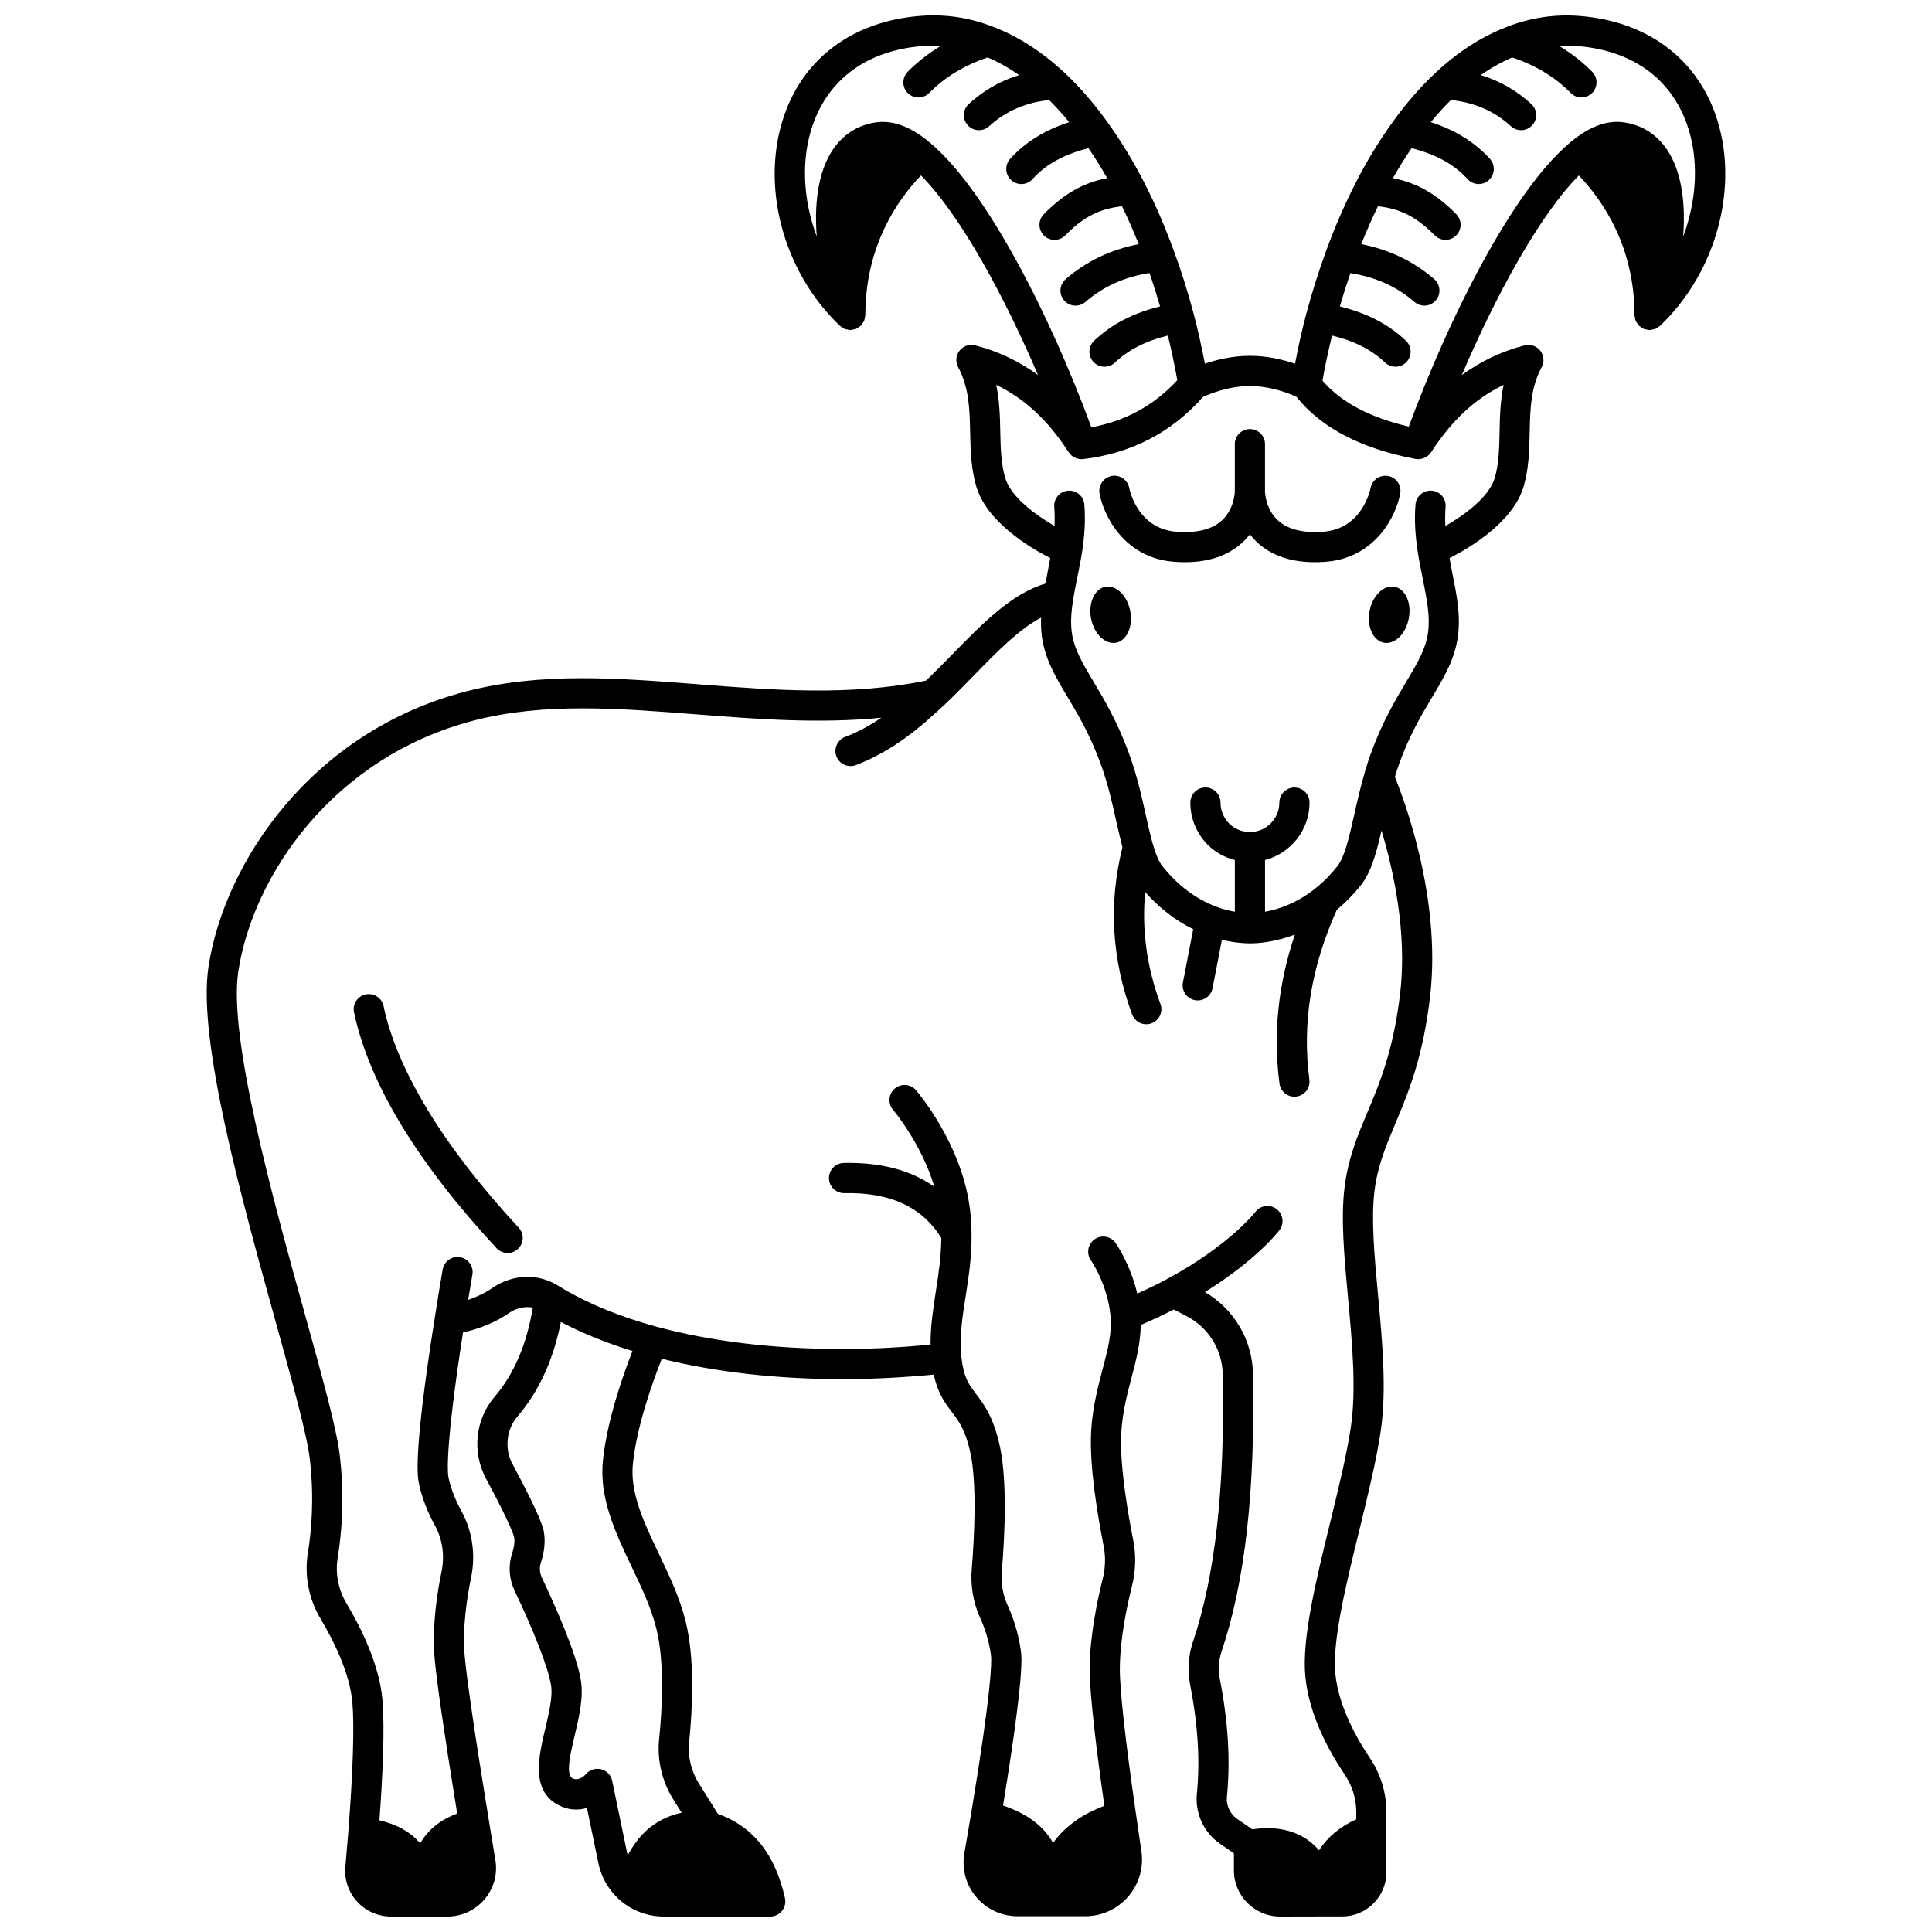 <?xml version="1.0" encoding="UTF-8"?>
<!-- Uploaded to: SVG Repo, www.svgrepo.com, Generator: SVG Repo Mixer Tools -->
<svg width="800px" height="800px" version="1.1" viewBox="144 144 512 512" xmlns="http://www.w3.org/2000/svg">
 <defs>
  <clipPath id="a">
   <path d="m198 148.09h404v503.81h-404z"/>
  </clipPath>
 </defs>
 <path d="m513.58 299.49c-2.879-0.52-5.836 2.32-6.637 6.438-0.758 4.078 0.918 7.836 3.797 8.398 2.879 0.52 5.836-2.32 6.598-6.438 0.801-4.082-0.879-7.84-3.758-8.398z"/>
 <path d="m436.93 299.49c-2.879 0.559-4.559 4.316-3.797 8.398 0.801 4.117 3.758 6.957 6.637 6.438 2.84-0.559 4.559-4.316 3.758-8.398-0.801-4.121-3.758-6.957-6.598-6.438z"/>
 <path d="m515.08 274.77c0.387-2.168-1.047-4.227-3.211-4.625-2.168-0.387-4.246 1.031-4.656 3.195-0.082 0.441-2.188 10.816-12.555 11.574-5.301 0.402-9.383-0.617-11.992-3-3.312-3.023-3.426-7.516-3.426-7.527v-12.676c0-2.211-1.789-4-4-4-2.211 0-4 1.789-4 4v12.641c0 0.047-0.117 4.543-3.426 7.566-2.602 2.383-6.641 3.398-12 3-10.363-0.754-12.461-11.133-12.547-11.555-0.391-2.172-2.465-3.613-4.641-3.231-2.172 0.391-3.617 2.469-3.231 4.641 1.047 5.84 6.543 17.145 19.836 18.113 0.945 0.07 1.863 0.105 2.75 0.105 6.414 0 11.562-1.77 15.332-5.277 0.727-0.676 1.363-1.383 1.918-2.106 0.559 0.723 1.195 1.43 1.918 2.106 3.769 3.508 8.918 5.277 15.328 5.277 0.891 0 1.809-0.035 2.75-0.105 13.309-0.973 18.801-12.277 19.852-18.117z"/>
 <g clip-path="url(#a)">
  <path d="m584.02 230.26c15.121-14.453 21.113-37.445 14.578-55.969-5.348-15.137-18.391-24.633-35.781-26.047-6.676-0.562-13.309 0.434-19.637 2.926-0.02 0.008-0.043 0.02-0.062 0.027-0.066 0.027-0.133 0.055-0.195 0.09-6.508 2.547-12.762 6.606-18.59 12.09-3.957 3.711-7.75 8.082-11.258 12.965-3.559 4.902-6.898 10.395-9.914 16.316-0.016 0.031-0.031 0.07-0.047 0.105-0.008 0.016-0.016 0.035-0.023 0.051-2.793 5.481-5.379 11.438-7.68 17.73-2 5.496-3.754 11.082-5.227 16.609-1.156 4.312-2.113 8.762-2.981 13.238-3.055-1.047-7.266-2.094-11.945-2.094-4.688 0-8.898 1.047-11.949 2.094-0.863-4.477-1.824-8.922-2.977-13.234-1.605-6.039-3.32-11.48-5.227-16.609-4.711-13-10.613-24.453-17.535-34.055-0.012-0.02-0.023-0.035-0.035-0.055-0.02-0.031-0.039-0.062-0.062-0.098-3.656-5.059-7.336-9.297-11.258-12.98-6.004-5.602-12.367-9.711-18.848-12.188-6.328-2.519-12.953-3.516-19.672-2.945-17.391 1.414-30.422 10.91-35.77 26.059-6.543 18.527-0.551 41.516 14.559 55.961 0.012 0.012 0.016 0.023 0.027 0.031 0.008 0.008 0.02 0.016 0.027 0.027 0.02 0.016 0.035 0.035 0.051 0.055 0.129 0.121 0.289 0.168 0.422 0.27 0.074 0.055 0.156 0.109 0.234 0.16 0.18 0.113 0.328 0.27 0.52 0.352 0.027 0.012 0.062 0.012 0.094 0.023 0.238 0.098 0.488 0.109 0.738 0.156 0.234 0.043 0.461 0.133 0.699 0.137 0.012 0 0.023 0.008 0.035 0.008 0.016 0 0.031-0.008 0.047-0.008 0.289-0.004 0.555-0.102 0.836-0.164 0.195-0.043 0.395-0.027 0.59-0.109 0.016-0.004 0.023-0.02 0.035-0.023 0.02-0.008 0.043-0.012 0.062-0.023 0.117-0.051 0.207-0.156 0.324-0.215 0.199-0.113 0.387-0.238 0.562-0.379 0.113-0.09 0.25-0.141 0.352-0.234 0.016-0.016 0.027-0.039 0.043-0.059 0.012-0.012 0.023-0.012 0.035-0.023 0.117-0.125 0.16-0.281 0.258-0.41 0.055-0.07 0.105-0.152 0.156-0.227 0.117-0.184 0.281-0.34 0.363-0.539 0.012-0.031 0.016-0.066 0.027-0.102 0.094-0.23 0.105-0.473 0.152-0.715 0.047-0.238 0.137-0.469 0.141-0.719 0-0.016 0.008-0.023 0.008-0.039 0-18.094 8.316-30.273 14.738-36.984 10.5 10.578 22.035 31.902 31.023 52.895-5.047-3.684-10.609-6.316-16.66-7.863-1.539-0.395-3.16 0.16-4.137 1.41-0.98 1.246-1.125 2.953-0.375 4.356 2.93 5.461 3.055 11.199 3.188 17.266 0.098 4.66 0.203 9.484 1.609 14.312 2.75 9.406 14.086 16.203 19.617 19.023-0.227 1.207-0.438 2.438-0.676 3.609-0.215 1.074-0.398 2.109-0.602 3.164-8.812 2.559-16.477 10.344-24.527 18.598-2.293 2.348-4.668 4.746-7.102 7.098-19.875 4.121-40.309 2.551-60.074 1.004-21.559-1.691-41.914-3.281-61.746 1.848-40.984 10.625-64.168 45.324-68.359 73.078-2.902 19.223 8.59 60.707 17.824 94.039 4.441 16.031 8.277 29.871 9.027 36.219 1.25 10.559 0.418 19.395-0.496 24.949-0.98 5.992 0.207 12.203 3.356 17.492 3.492 5.844 7.789 14.453 8.445 22.273 0.531 6.316 0.156 18.109-1.082 34.094-0.238 2.988-0.48 5.769-0.691 8.246l-0.102 1.168c-0.289 3.367 0.859 6.727 3.144 9.211 2.293 2.496 5.555 3.922 8.953 3.922h14.953c3.805 0 7.398-1.668 9.852-4.578 2.441-2.894 3.484-6.688 2.856-10.371-0.48-3.012-1.047-6.5-1.68-10.246-3.715-22.723-5.953-38.02-6.481-44.223-0.582-7.211 0.621-15.078 1.73-20.422 1.25-6.082 0.336-12.348-2.578-17.652-1.602-2.91-2.746-5.844-3.391-8.719-0.305-1.379-0.879-8.262 3.82-38.57 4.613-1.039 8.762-2.762 12.281-5.211 1.961-1.336 4.191-1.77 6.223-1.375-1.652 9.816-4.977 17.598-10.16 23.664-5.106 5.965-6.008 14.664-2.242 21.645 6.793 12.66 7.406 15.293 7.449 15.551 0.191 1.16 0.012 2.594-0.531 4.266-1.062 3.234-0.828 6.75 0.668 9.914 5.309 11.184 8.82 20.258 9.629 24.91 0.52 3.023-0.516 7.398-1.52 11.625-1.727 7.289-3.871 16.359 3.414 20.211 2.75 1.473 5.394 1.469 7.637 0.809l3.047 14.691c0.852 4.004 2.961 7.488 6.113 10.086 0.051 0.043 0.098 0.082 0.148 0.121 3.106 2.5 7.023 3.875 11.043 3.875h28.23c1.215 0 2.363-0.551 3.117-1.5 0.754-0.945 1.047-2.188 0.781-3.371-2.613-11.691-8.469-18.984-17.781-22.344l-4.977-7.961c-2.113-3.324-3.051-7.262-2.633-11.125 0.918-9.117 1.508-22.055-0.93-31.902-1.523-6.231-4.336-12.133-7.059-17.84-3.977-8.352-7.738-16.242-6.926-23.945 1.043-10.207 5.465-22.289 7.664-27.82 14.359 3.523 30.41 5.387 47.934 5.387 8.102 0 16.18-0.453 24.129-1.195 1.086 4.957 2.961 7.488 4.801 9.91 1.762 2.328 3.43 4.527 4.731 9.977 2.043 8.477 1.215 23.41 0.543 31.555-0.383 4.527 0.402 9.062 2.262 13.102 0.98 2.156 2.266 5.606 2.832 9.77 0.227 1.75 0.164 9.363-5.254 42.012-0.637 3.785-1.238 7.332-1.793 10.477-0.738 4.141 0.391 8.371 3.098 11.605 2.731 3.258 6.738 5.129 10.992 5.129h17.914c4.406 0 8.574-1.906 11.43-5.231 2.859-3.316 4.121-7.703 3.473-12.027l-0.43-2.914c-0.328-2.191-0.672-4.519-1.008-6.953-2.82-19.477-4.34-33.215-4.273-38.691 0.07-7.574 1.777-15.934 3.199-21.605 1.035-4.098 1.145-8.391 0.32-12.398-1.125-5.648-3.688-19.738-3.125-28.547 0.363-5.496 1.586-10.137 2.773-14.617 1.211-4.582 2.305-8.977 2.375-13.707 3.086-1.32 6.008-2.691 8.75-4.109l3.301 1.703c5.875 3.035 9.578 8.957 9.672 15.48 0.609 30.121-1.977 53.32-7.914 70.957-1.18 3.582-1.445 7.398-0.766 11.055 2.109 10.773 2.711 20.305 1.824 29.164-0.496 5.242 1.895 10.344 6.242 13.309l3.578 2.445v4.531c0 6.75 5.488 12.234 12.25 12.234l10.59-0.023c0.008 0 0.02 0.004 0.027 0.004 0.012 0 0.02-0.004 0.027-0.004l5.848-0.012c6.438 0 11.676-5.254 11.676-11.719v-15.875c0-5.176-1.512-10.137-4.367-14.359-3.055-4.516-8.309-13.422-9.168-22.383-0.852-8.59 2.832-23.637 6.398-38.191 2.203-9.004 4.481-18.316 5.613-25.961 1.637-11.016 0.453-23.777-0.691-36.121-0.953-10.281-1.852-19.992-0.973-27.41 0.805-6.773 2.973-11.93 5.481-17.906 3.488-8.297 7.441-17.699 9.312-34.129 2.922-25.691-6.801-51.641-9.352-57.895 0.348-1.176 0.688-2.356 1.141-3.562 2.789-7.66 5.949-12.957 8.746-17.633 3.219-5.394 5.996-10.051 6.816-16.16 0.742-5.648-0.363-11.125-1.535-16.914-0.242-1.211-0.465-2.488-0.695-3.734 5.519-2.816 16.902-9.621 19.66-19.062 1.387-4.805 1.484-9.609 1.578-14.25 0.125-6.086 0.242-11.836 3.184-17.309 0.75-1.398 0.605-3.106-0.375-4.359-0.98-1.25-2.602-1.812-4.137-1.41-6.059 1.551-11.621 4.188-16.664 7.871 8.984-20.984 20.516-42.297 31.027-52.902 6.422 6.715 14.738 18.895 14.738 36.984 0 0.016 0.008 0.027 0.008 0.039 0.004 0.246 0.094 0.477 0.141 0.719 0.047 0.238 0.059 0.484 0.152 0.715 0.012 0.031 0.012 0.066 0.027 0.102 0.09 0.203 0.246 0.359 0.367 0.543 0.047 0.074 0.098 0.152 0.152 0.223 0.098 0.133 0.141 0.289 0.262 0.41 0.012 0.012 0.023 0.016 0.035 0.023 0.016 0.02 0.027 0.039 0.043 0.059 0.098 0.098 0.238 0.148 0.348 0.234 0.176 0.145 0.363 0.273 0.566 0.383 0.113 0.062 0.203 0.168 0.324 0.215 0.02 0.008 0.043 0.012 0.062 0.023 0.016 0.004 0.023 0.02 0.035 0.023 0.188 0.074 0.383 0.059 0.574 0.105 0.289 0.066 0.562 0.164 0.855 0.168 0.016 0 0.027 0.008 0.043 0.008 0.012 0 0.023-0.008 0.035-0.008 0.227-0.004 0.441-0.082 0.664-0.129 0.266-0.047 0.527-0.062 0.781-0.164 0.027-0.012 0.059-0.012 0.09-0.023 0.191-0.082 0.34-0.238 0.516-0.348 0.074-0.047 0.152-0.102 0.227-0.152 0.141-0.105 0.309-0.152 0.438-0.277 0.02-0.016 0.035-0.035 0.051-0.055 0.008-0.008 0.02-0.016 0.027-0.023 0.023 0 0.031-0.012 0.039-0.027zm-193.42-48.32c-4.871-4.168-9.539-6.027-13.973-5.574-5.32 0.609-9.637 3.434-12.473 8.176-3.457 5.781-4.359 13.844-3.707 22.148-3.66-9.789-4.238-20.562-1.004-29.73 4.309-12.215 14.57-19.574 28.887-20.742 1.652-0.137 3.297-0.121 4.938-0.023-3.219 1.945-6.144 4.215-8.719 6.828-1.547 1.574-1.527 4.106 0.043 5.656 0.781 0.766 1.793 1.148 2.809 1.148 1.035 0 2.066-0.398 2.852-1.191 4.168-4.231 9.266-7.297 15.465-9.418 2.824 1.191 5.621 2.754 8.371 4.676-4.977 1.516-9.453 4.07-13.359 7.668-1.625 1.496-1.734 4.027-0.238 5.648 0.789 0.859 1.867 1.293 2.941 1.293 0.969 0 1.934-0.348 2.707-1.055 4.383-4.027 9.746-6.297 15.895-6.934 1.809 1.789 3.57 3.731 5.316 5.856-6.449 2.09-11.715 5.336-15.66 9.742-1.473 1.645-1.332 4.176 0.312 5.644 0.766 0.684 1.719 1.02 2.668 1.02 1.094 0 2.191-0.449 2.981-1.332 3.523-3.938 8.445-6.578 14.809-8.172 1.719 2.512 3.367 5.152 4.941 7.922-6.398 1.254-11.547 4.238-16.789 9.578-1.547 1.578-1.523 4.106 0.055 5.652 0.777 0.766 1.789 1.145 2.801 1.145 1.035 0 2.07-0.402 2.856-1.199 4.742-4.832 9.004-7.066 15.027-7.703 1.559 3.207 3.027 6.559 4.41 10.035-7.383 1.438-13.883 4.531-19.352 9.285-1.668 1.449-1.848 3.973-0.398 5.637 0.789 0.914 1.902 1.379 3.019 1.379 0.926 0 1.867-0.324 2.617-0.98 4.832-4.195 10.52-6.66 16.98-7.668 0.98 2.82 1.914 5.777 2.809 8.859-7 1.707-12.801 4.644-17.48 9.082-1.602 1.52-1.672 4.051-0.152 5.648 0.785 0.832 1.844 1.25 2.902 1.25 0.988 0 1.977-0.363 2.75-1.094 3.672-3.481 8.328-5.801 14.035-7.168 0.953 3.891 1.801 7.836 2.508 11.832-6.199 6.688-13.688 10.805-22.773 12.484-10.613-28.883-27.52-62.566-42.625-75.309zm-72.656 393.67c2.168 8.75 1.598 20.703 0.746 29.16-0.609 5.629 0.75 11.402 3.824 16.227l2.129 3.398c-4.531 0.949-8.664 3.422-11.527 7.051-1.059 1.355-1.988 2.777-2.781 4.269l-4.098-19.773c-0.312-1.504-1.457-2.695-2.941-3.066-1.492-0.379-3.059 0.141-4.043 1.316-0.02 0.016-1.762 2.039-3.578 1.066-1.832-0.969-0.477-6.703 0.613-11.309 1.188-5.012 2.414-10.191 1.617-14.828-1.27-7.309-6.988-20.039-10.281-26.969-0.621-1.32-0.727-2.703-0.293-4.019 0.941-2.906 1.219-5.609 0.824-8.035-0.168-1.012-0.605-3.703-8.305-18.047-2.211-4.094-1.699-9.184 1.281-12.66 5.695-6.664 9.473-14.922 11.508-25.062 4.66 2.465 10.93 5.227 18.969 7.703-2.445 6.231-6.731 18.32-7.828 29.055-1.043 9.938 3.383 19.227 7.664 28.211 2.543 5.348 5.176 10.871 6.5 16.312zm197.15-168.7c-1.746 15.293-5.461 24.133-8.746 31.934-2.633 6.254-5.113 12.168-6.055 20.066-0.977 8.25-0.039 18.371 0.953 29.082 1.094 11.871 2.238 24.148 0.742 34.215-1.078 7.277-3.215 15.996-5.473 25.234-3.723 15.207-7.574 30.93-6.582 40.871 0.977 10.176 6.25 19.801 10.504 26.086 1.957 2.891 2.992 6.305 2.992 9.875v1.863c-4.305 1.953-7.617 4.715-9.883 8.223-0.738-0.883-1.508-1.609-2.242-2.195-3.969-3.168-9.387-4.312-15.398-3.356l-3.969-2.715c-1.941-1.332-3.016-3.613-2.793-5.938 0.965-9.629 0.332-19.922-1.922-31.434-0.43-2.305-0.25-4.746 0.5-7.027 6.227-18.5 8.945-42.59 8.32-73.625-0.133-8.957-4.984-17.098-12.715-21.672 13.633-8.441 19.473-16.039 19.746-16.406 1.328-1.754 0.98-4.25-0.773-5.582-1.75-1.34-4.254-0.992-5.598 0.75-0.066 0.09-6.996 8.977-23.52 17.855-2.41 1.312-5.059 2.57-7.801 3.801-1.84-7.805-5.559-13.176-5.75-13.445-1.285-1.789-3.769-2.215-5.566-0.93-1.801 1.27-2.223 3.766-0.953 5.57 0.043 0.062 4.465 6.434 5.199 14.871 0.391 4.504-0.766 8.863-2.098 13.914-1.223 4.625-2.609 9.871-3.027 16.148-0.598 9.41 1.793 23.23 3.269 30.648 0.582 2.856 0.504 5.914-0.238 8.863-1.527 6.102-3.363 15.129-3.438 23.469-0.078 6.957 1.977 23.16 3.891 36.652-5.801 2.137-10.469 5.461-13.598 9.828-2.606-4.609-6.91-7.75-13.25-9.93 5.57-34.133 4.949-39.211 4.734-40.914-0.699-5.156-2.277-9.395-3.492-12.055-1.293-2.809-1.836-5.953-1.566-9.109 0.871-10.539 1.453-25.008-0.738-34.082-1.68-7.082-4.144-10.332-6.129-12.945-1.898-2.5-3.262-4.305-3.859-9.793-0.566-5.207 0.258-10.461 1.129-16.02 0.812-5.184 1.652-10.543 1.57-16.609v-0.012c0-0.008-0.004-0.012-0.004-0.016v-0.012c0-0.012 0.004-0.02 0.004-0.027-0.051-2.879-0.223-5.176-0.559-7.414-2.379-16.723-13.688-30-14.168-30.559-1.438-1.66-3.957-1.855-5.633-0.414-1.676 1.438-1.863 3.961-0.43 5.637 0.094 0.102 7.496 8.867 10.938 20.375-6.227-4.402-14.234-6.535-24.016-6.309-2.207 0.043-3.961 1.871-3.918 4.078 0.043 2.184 1.824 3.918 4 3.918h0.078c12.145-0.266 20.617 3.668 25.688 11.883-0.035 5.008-0.742 9.707-1.457 14.25-0.738 4.746-1.426 9.293-1.387 14.023-7.695 0.723-15.355 1.152-23.281 1.152-18.203 0-34.789-1.984-49.289-5.898-12.906-3.512-21.406-7.902-26.309-10.988-0.016-0.012-0.035-0.016-0.051-0.027-0.023-0.016-0.047-0.023-0.07-0.035-5.246-3.152-11.805-2.867-17.16 0.793-1.887 1.312-4.035 2.336-6.379 3.129 0.379-2.316 0.738-4.434 1.043-6.215l0.078-0.477c0.371-2.176-1.086-4.242-3.266-4.609-2.168-0.375-4.242 1.09-4.609 3.266l-0.082 0.477c-0.555 3.242-1.285 7.516-2.004 12.246-5.812 36.73-4.566 42.402-4.148 44.277 0.809 3.629 2.223 7.281 4.191 10.844 1.996 3.637 2.613 7.965 1.75 12.184-1.215 5.848-2.523 14.531-1.867 22.703 0.523 6.176 2.555 20.164 6.004 41.434-4.394 1.645-7.66 4.203-9.801 7.91-2.555-3.019-6.184-5.035-10.801-6.109 0.789-10.91 1.457-24.137 0.812-31.789-0.781-9.344-5.621-19.137-9.543-25.703-2.18-3.672-3.008-7.969-2.332-12.102 1-6.066 1.906-15.703 0.547-27.184-0.828-6.981-4.551-20.422-9.27-37.438-8.555-30.883-20.27-73.176-17.621-90.711 3.809-25.238 24.98-56.82 62.453-66.539 18.543-4.793 38.242-3.25 59.121-1.609 15.977 1.25 32.375 2.5 48.848 0.879-2.941 1.984-6.137 3.773-9.586 5.078-2.066 0.781-3.106 3.086-2.328 5.152 0.605 1.598 2.125 2.582 3.742 2.582 0.469 0 0.949-0.082 1.414-0.258 9.711-3.668 17.473-10.312 23.168-15.719 0.035-0.031 0.09-0.043 0.125-0.078 2.82-2.676 5.519-5.438 8.141-8.129 6.094-6.246 11.926-12.199 17.652-15.152-0.051 1.586-0.027 3.219 0.195 4.891 0.824 6.094 3.598 10.75 6.82 16.145 2.785 4.676 5.949 9.973 8.75 17.645 1.941 5.289 3.144 10.695 4.203 15.465 0.535 2.406 1.047 4.641 1.594 6.723-3.719 14.691-2.883 29.578 2.562 44.277 0.598 1.609 2.125 2.606 3.75 2.606 0.461 0 0.926-0.078 1.391-0.25 2.07-0.766 3.125-3.066 2.359-5.137-3.644-9.844-4.977-19.777-4.035-29.645 3.723 4.207 7.977 7.5 12.727 9.848l-2.731 14.109c-0.418 2.172 0.996 4.266 3.164 4.688 0.258 0.051 0.516 0.074 0.766 0.074 1.879 0 3.555-1.328 3.918-3.238l2.484-12.828c3.25 0.77 5.914 0.949 7.43 0.949 2.004 0 6.492-0.281 11.902-2.336-4.441 13.227-5.805 26.238-4.074 39.48 0.262 2.012 1.98 3.481 3.957 3.481 0.172 0 0.348-0.012 0.523-0.035 2.188-0.285 3.734-2.293 3.441-4.481-1.961-14.992 0.438-29.719 7.266-44.992 2.16-1.801 4.309-3.945 6.375-6.539 2.762-3.465 4.129-8.586 5.481-14.484 3.219 10.766 6.766 27.043 4.973 42.809zm26.309-148.48c-0.09 4.316-0.172 8.402-1.262 12.188-1.484 5.078-7.984 9.82-13.105 12.781-0.09-1.77-0.066-3.438 0.059-5.07 0.172-2.203-1.473-4.125-3.676-4.297-2.168-0.16-4.125 1.473-4.297 3.676-0.305 3.871-0.117 7.844 0.59 12.523 0.379 2.41 0.848 4.738 1.305 7 1.078 5.348 2.012 9.961 1.445 14.281-0.602 4.469-2.762 8.098-5.758 13.113-2.824 4.734-6.336 10.621-9.379 18.965-0.676 1.82-1.227 3.633-1.73 5.394-1.125 3.852-1.973 7.633-2.723 10.977-1.34 5.977-2.5 11.145-4.484 13.641-6.715 8.434-14.316 11.16-19.141 12.023v-13.703c6.766-1.785 11.793-7.902 11.793-15.219 0-2.211-1.789-4-4-4-2.211 0-4 1.789-4 4 0 4.297-3.496 7.797-7.793 7.797-2.078 0-4.051-0.812-5.5-2.242-1.48-1.508-2.297-3.484-2.297-5.559 0-2.211-1.789-4-4-4-2.211 0-4 1.789-4 4 0 4.184 1.629 8.145 4.633 11.207 2.023 1.992 4.492 3.32 7.16 4.016v13.699c-1.434-0.25-3.086-0.656-4.914-1.328-0.055-0.023-0.113-0.035-0.168-0.055-5.375-2.094-10.109-5.672-14.074-10.652-0.961-1.191-1.832-3.211-2.664-6.168-0.621-2.211-1.168-4.68-1.75-7.316-1.113-5.016-2.375-10.699-4.5-16.48-3.051-8.371-6.566-14.258-9.391-18.992-2.996-5.019-5.156-8.645-5.758-13.109-0.406-3.035-0.012-6.234 0.422-8.945 0.293-1.789 0.66-3.613 1.039-5.481 0.453-2.227 0.914-4.508 1.285-6.879 0.711-4.66 0.898-8.637 0.59-12.508-0.172-2.203-2.102-3.84-4.297-3.676-2.203 0.172-3.848 2.094-3.676 4.297 0.129 1.625 0.148 3.285 0.062 5.047-5.117-2.961-11.586-7.691-13.07-12.758-1.117-3.812-1.203-7.91-1.297-12.242-0.082-3.887-0.172-8.082-1.078-12.375 7.492 3.582 13.82 9.48 19.203 17.859 0.035 0.051 0.09 0.094 0.125 0.145 0.098 0.137 0.207 0.25 0.324 0.375 0.156 0.172 0.32 0.336 0.5 0.477 0.121 0.094 0.242 0.168 0.375 0.246 0.207 0.129 0.422 0.234 0.652 0.32 0.137 0.051 0.27 0.094 0.406 0.129 0.234 0.059 0.473 0.098 0.715 0.113 0.094 0.008 0.176 0.039 0.27 0.039 0.062 0 0.129-0.027 0.191-0.031 0.098-0.004 0.188 0.016 0.289 0.004 12.773-1.535 23.441-7.074 31.73-16.461 1.664-0.785 6.688-2.906 12.453-2.906 5.652 0 10.59 2.039 12.348 2.856 6.504 8.191 17.121 13.73 31.57 16.469 0.148 0.027 0.293 0.008 0.441 0.016 0.105 0.008 0.203 0.051 0.305 0.051 0.07 0 0.137-0.027 0.203-0.031 0.234-0.012 0.461-0.051 0.684-0.105 0.156-0.035 0.312-0.066 0.465-0.125 0.223-0.078 0.422-0.191 0.633-0.309 0.145-0.082 0.285-0.16 0.414-0.262 0.172-0.133 0.324-0.289 0.477-0.453 0.129-0.137 0.262-0.27 0.367-0.422 0.035-0.051 0.09-0.082 0.121-0.137 5.383-8.379 11.711-14.277 19.203-17.859-0.902 4.316-0.992 8.535-1.066 12.434zm-24.055-1.375c-10.363-2.418-18.023-6.512-22.871-12.184 0.711-4.035 1.566-8.023 2.531-11.949 5.731 1.371 10.398 3.691 14.07 7.172 0.773 0.734 1.758 1.094 2.75 1.094 1.059 0 2.113-0.414 2.902-1.25 1.52-1.598 1.453-4.129-0.152-5.648-4.676-4.434-10.484-7.371-17.508-9.082 0.855-2.949 1.793-5.894 2.805-8.836 6.586 1.047 12.207 3.504 16.977 7.641 0.75 0.656 1.688 0.98 2.617 0.98 1.117 0 2.231-0.465 3.019-1.379 1.449-1.664 1.266-4.191-0.398-5.637-5.465-4.75-11.965-7.84-19.34-9.281 1.395-3.484 2.863-6.84 4.422-10.035 6.008 0.645 10.285 2.879 15.055 7.707 0.785 0.793 1.816 1.191 2.848 1.191 1.016 0 2.031-0.383 2.809-1.152 1.574-1.555 1.586-4.082 0.039-5.652-5.262-5.328-10.414-8.309-16.789-9.562 1.586-2.777 3.234-5.426 4.949-7.93 6.328 1.586 11.254 4.238 14.82 8.184 0.789 0.875 1.879 1.32 2.965 1.32 0.957 0 1.914-0.34 2.68-1.031 1.641-1.48 1.766-4.008 0.289-5.644-3.973-4.402-9.238-7.644-15.656-9.73 1.727-2.098 3.508-4.055 5.324-5.856 6.168 0.629 11.418 2.852 15.906 6.941 0.766 0.703 1.73 1.047 2.695 1.047 1.082 0 2.164-0.438 2.949-1.305 1.492-1.629 1.375-4.16-0.258-5.644-3.934-3.59-8.414-6.148-13.379-7.66 2.723-1.898 5.516-3.457 8.355-4.668 6.211 2.117 11.312 5.18 15.469 9.406 0.785 0.797 1.816 1.195 2.852 1.195 1.012 0 2.027-0.383 2.805-1.148 1.574-1.551 1.594-4.082 0.047-5.652-2.574-2.613-5.496-4.887-8.715-6.828 1.641-0.094 3.285-0.113 4.941 0.027 14.32 1.164 24.582 8.527 28.898 20.738 3.238 9.176 2.648 19.961-1.023 29.758 0.656-8.316-0.242-16.391-3.707-22.176-2.836-4.742-7.148-7.57-12.5-8.18-4.398-0.461-9.066 1.41-13.922 5.559-15.109 12.734-31.977 46.309-42.57 75.141z"/>
 </g>
 <path d="m245.65 410.62c-0.457-2.16-2.586-3.539-4.738-3.086-2.164 0.457-3.547 2.578-3.086 4.738 3.945 18.707 16.652 39.734 37.766 62.508 0.789 0.852 1.859 1.281 2.93 1.281 0.973 0 1.945-0.352 2.719-1.066 1.621-1.504 1.715-4.035 0.215-5.648-19.832-21.398-32.215-41.707-35.805-58.727z"/>
</svg>
